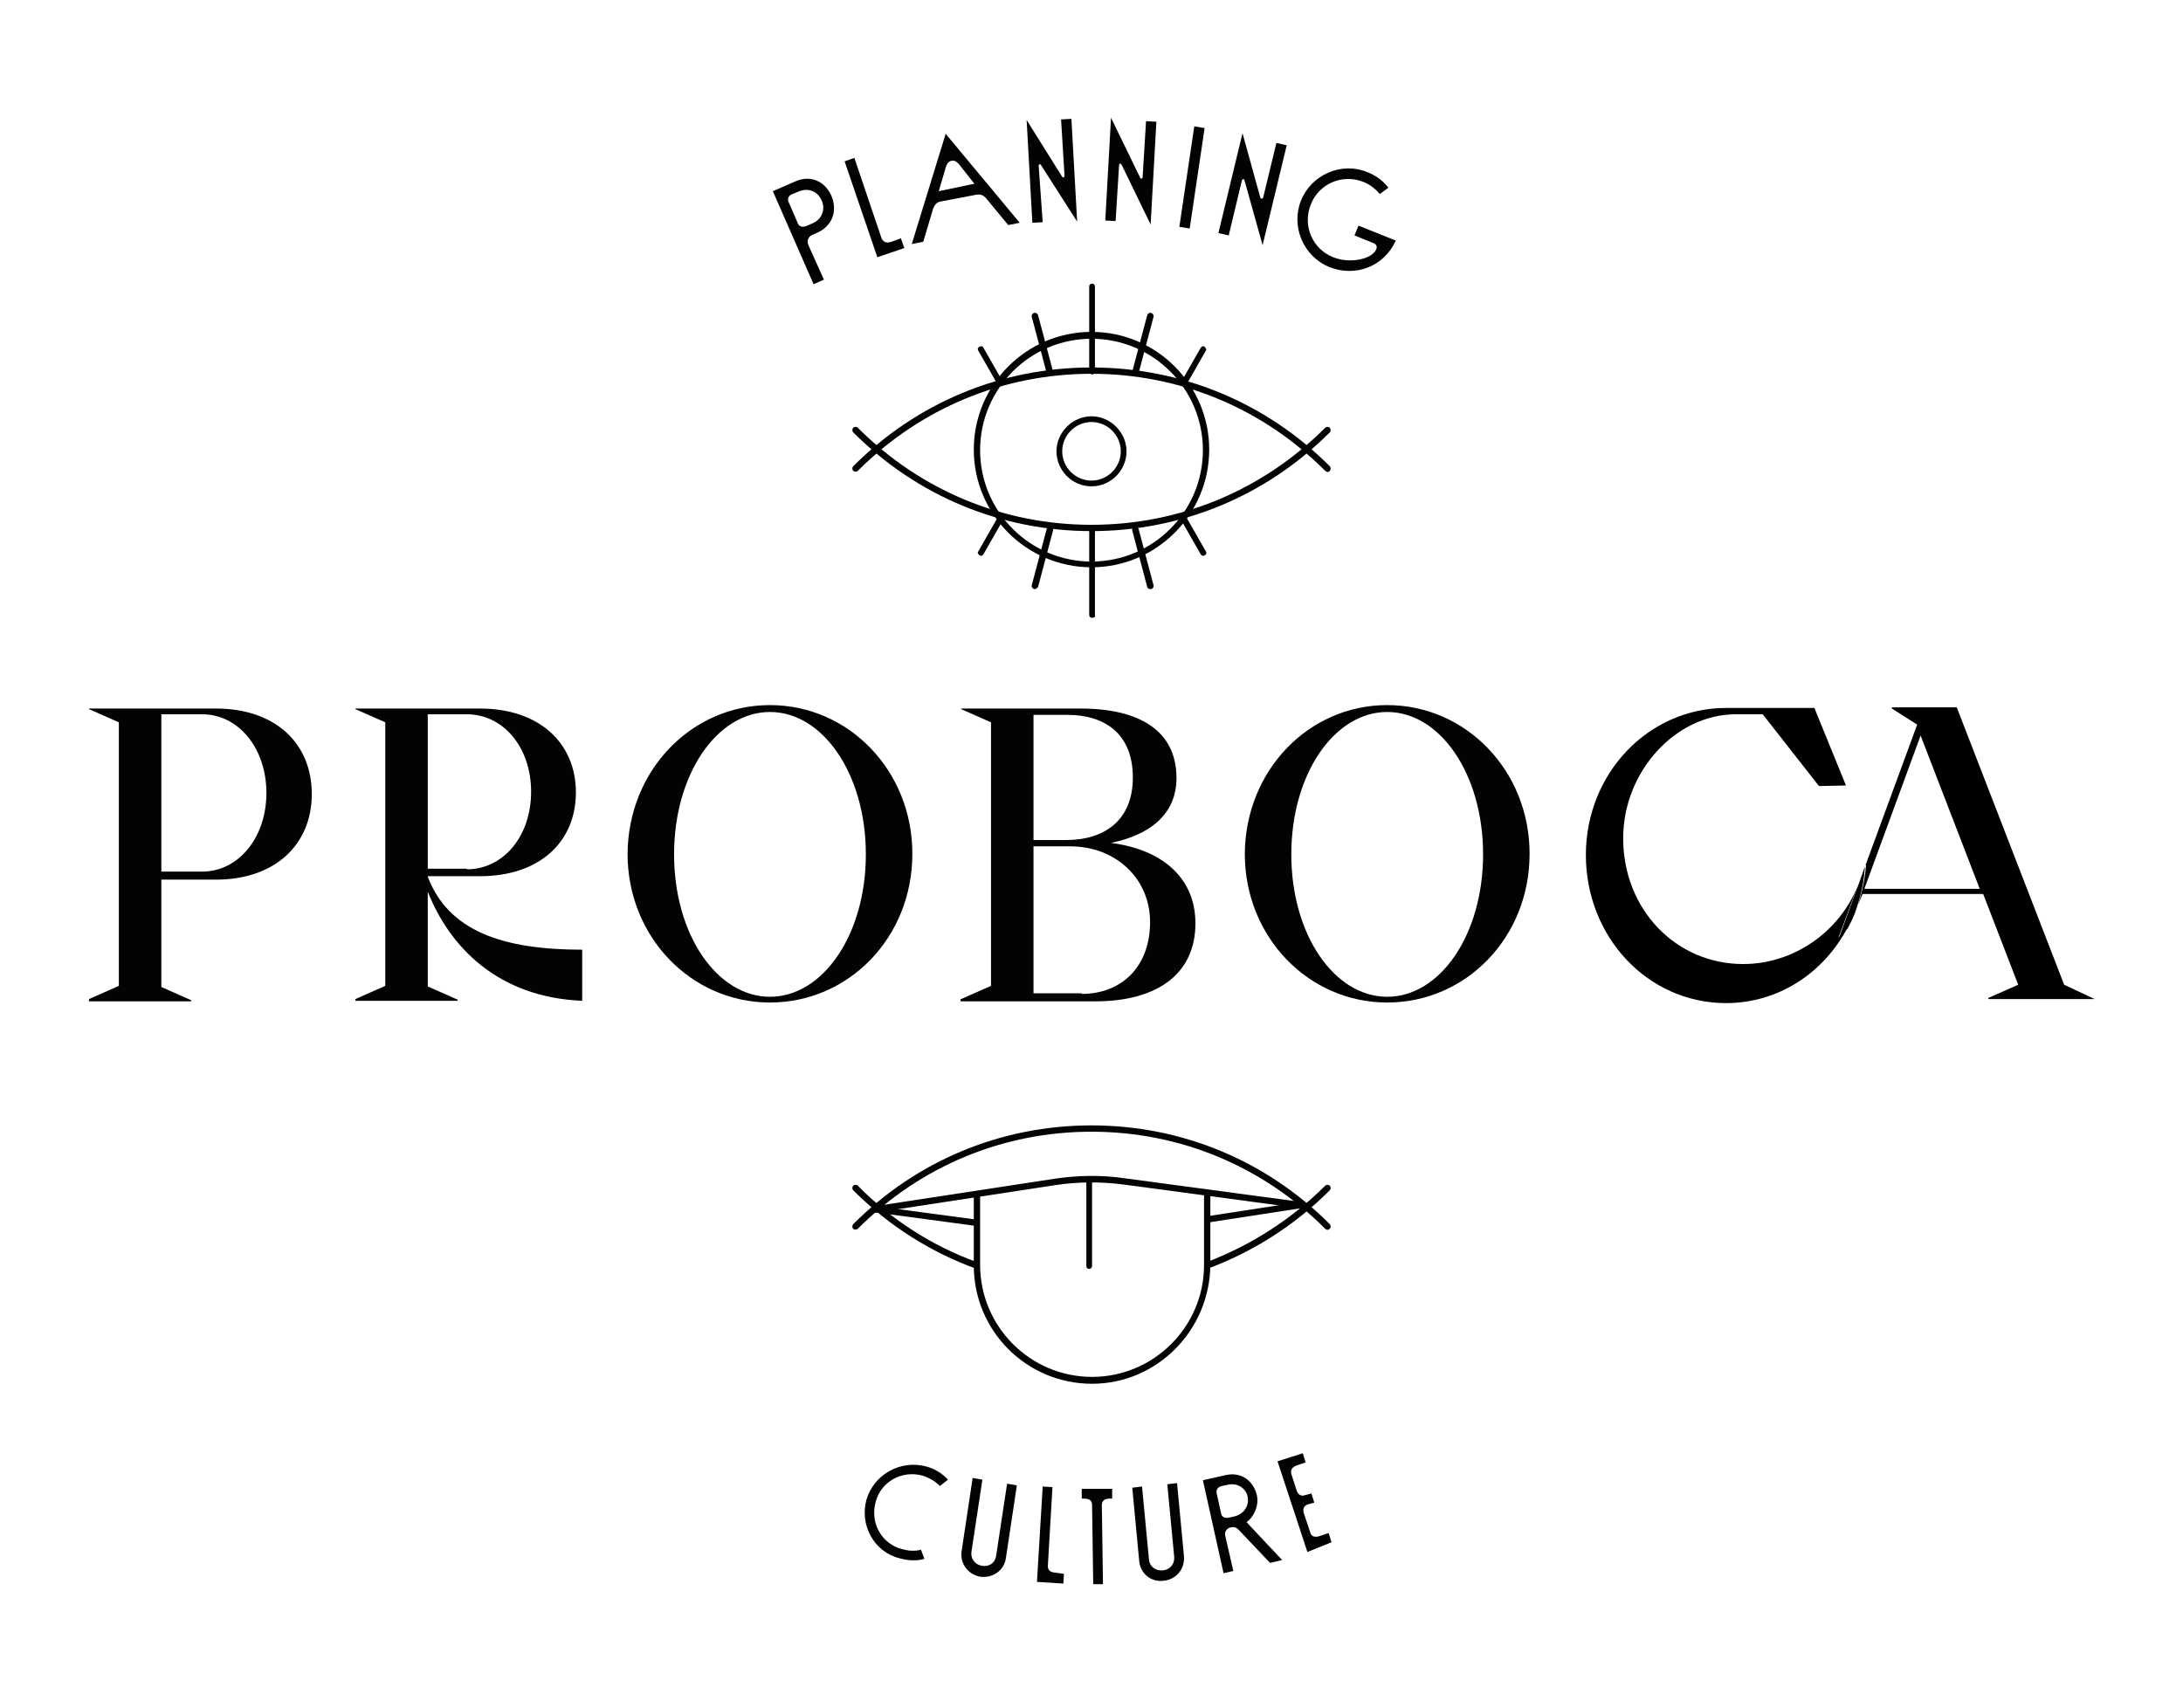 <?xml version="1.0" encoding="utf-8"?>
<!-- Generator: Adobe Illustrator 25.4.1, SVG Export Plug-In . SVG Version: 6.00 Build 0)  -->
<svg version="1.1" id="Capa_1" xmlns="http://www.w3.org/2000/svg" xmlns:xlink="http://www.w3.org/1999/xlink" x="0px" y="0px"
	 viewBox="0 0 380.2 297.5" style="enable-background:new 0 0 380.2 297.5;" xml:space="preserve">
<style type="text/css">
	.st0{fill:#020304;}
	.st1{fill:none;}
	.st2{fill:none;stroke:#010202;stroke-width:1.3;stroke-miterlimit:10;}
</style>
<g>
	<path class="st0" d="M15.5,174l5.2-2.3v-45.9l-5.2-2.3v-0.1h22.1c10.3,0,16.7,6,16.7,14.9c0,8.8-6.4,14.9-16.7,14.9h-9.5v18.7
		l5.2,2.3v0.2H15.5V174z M35.2,151.8c6.4,0,11.2-6,11.2-13.7c0-7.7-4.8-13.7-11.2-13.7h-7.1v27.4H35.2z"/>
	<path class="st0" d="M61.9,174l5.2-2.3v-45.9l-5.2-2.3v-0.1h21.7c10.3,0,16.7,6,16.7,14.6c0,8.7-6.4,14.6-16.7,14.6h-9.1v0.1
		c3.6,9.4,12.9,12.7,26.9,12.7v8.9c-14.7-0.6-23.1-9.4-26.9-19v16.5l5.2,2.3v0.2H61.9V174z M81.3,151.4c6.4,0,11.2-5.8,11.2-13.5
		c0-7.7-4.8-13.5-11.2-13.5h-6.8v26.9H81.3z"/>
	<path class="st0" d="M134.1,122.8c13.7,0,24.8,11.4,24.8,25.9c0,14.6-11.1,25.9-24.8,25.9s-24.8-11.4-24.8-25.9
		C109.4,134.2,120.4,122.8,134.1,122.8z M134.1,173.6c9.2,0,16.7-10.8,16.7-24.8s-7.5-24.8-16.7-24.8s-16.7,10.8-16.7,24.8
		S124.9,173.6,134.1,173.6z"/>
	<path class="st0" d="M167.4,174l5.2-2.3v-45.9l-5.2-2.3v-0.1h20.8c10.3,0,16.7,3.9,16.7,12.1c0,6.3-4.6,9.9-11.4,11.3
		c9.2,1.2,14.7,6.3,14.7,14c0,8.8-6.6,13.6-17.5,13.6h-23.4V174z M185.7,146.3c6.4,0,11.6-3.2,11.6-10.9c0-7.7-5-10.9-11.4-10.9H180
		v21.8H185.7z M188.4,173.1c6.9,0,11.9-4.7,11.9-12.5c0-7.7-6.1-13.2-13.9-13.2H180v25.6H188.4z"/>
	<path class="st0" d="M241.6,122.8c13.7,0,24.8,11.4,24.8,25.9c0,14.6-11.1,25.9-24.8,25.9s-24.8-11.4-24.8-25.9
		C216.9,134.2,227.9,122.8,241.6,122.8z M241.6,173.6c9.2,0,16.7-10.8,16.7-24.8s-7.5-24.8-16.7-24.8c-9.2,0-16.7,10.8-16.7,24.8
		S232.4,173.6,241.6,173.6z"/>
	<g>
		<polygon class="st1" points="324.7,154.8 344.9,154.8 334.5,128.1 		"/>
		<path d="M323.5,154.4c-3.2,7.9-11.1,13.5-19.9,13.5c-11.7,0-20.9-9.5-20.9-21.9c0-11.7,9.2-21.6,19.6-21.6h4.7l9.8,12.5l4.7-0.1
			l-5.5-13.5h-15.4c-13.5,0-24.4,11.4-24.4,25.6c0,14.3,10.8,25.8,24.4,25.8c9.2,0,17-5.3,21.1-13l-1.5,1.6L323.5,154.4z"/>
		<path d="M323.5,154.4c0-0.1,0-0.1,0.1-0.2L323.5,154.4z"/>
		<path d="M359.5,171.5l-18.7-48.3h-11.3v0.2l4.4,2.8l-9,24.5h0.1c-0.3,3.9-1.4,7.6-3.1,10.8l2.5-5.8h21l6.1,15.8l-5.2,2.3v0.2h18.5
			V174L359.5,171.5z M324.7,154.8l9.8-26.7l10.3,26.7H324.7z"/>
		<path d="M324.8,150.9l-1.2,3.4c0,0.1,0,0.1-0.1,0.2l-3.2,8.8l1.5-1.6C323.5,158.4,324.6,154.8,324.8,150.9L324.8,150.9z"/>
	</g>
	<g>
		<path class="st0" d="M141.7,49.5l-7.1-16.2l3.9-1.7c2.7-1.2,5.2,0,6.3,2.5c1.1,2.6,0.2,5.2-2.4,6.4l-0.9,0.4
			c-0.8,0.3-1,1.2-0.7,1.8l2.7,6L141.7,49.5z M141.5,38.9c1.7-0.7,2.3-2.5,1.6-4c-0.7-1.6-2.4-2.3-4.1-1.5l-1,0.4
			c-0.8,0.3-0.9,1-0.6,1.5l1.6,3.7c0.2,0.4,0.7,0.7,1.6,0.3L141.5,38.9z"/>
		<path class="st0" d="M156.9,41.5l0.6,1.7l-4.7,1.6l-5.7-16.7l1.7-0.6l4.7,13.9c0.2,0.5,0.6,1.1,1.8,0.7L156.9,41.5z"/>
		<path class="st0" d="M163.8,35.1c-0.6,0.1-1,0.5-1.3,1.3l-1.7,5.7l-2,0.4l5.9-19.2l12.9,15.5l-2,0.4l-3.8-4.6
			c-0.5-0.6-1-0.8-1.7-0.7L163.8,35.1z M167.1,28.7c-0.6-0.7-1-0.8-1.4-0.7c-0.4,0.1-0.7,0.3-1,1.2l-1.2,4.1l6.2-1.3L167.1,28.7z"/>
		<path class="st0" d="M181.6,38.7l-1.8,0.1l-1-17.9l6.2,9.9c0.1,0.1,0.1,0.1,0.2,0.1c0.1,0,0.2-0.1,0.2-0.3l-0.6-9.8l1.8-0.1
			l1,17.9l-6.2-9.7c-0.1-0.2-0.2-0.3-0.3-0.3c-0.1,0-0.2,0.1-0.2,0.3L181.6,38.7z"/>
		<path class="st0" d="M194.3,38.5l-1.8-0.1l1-17.9l5.1,10.5c0,0.1,0.1,0.1,0.2,0.1c0.1,0,0.2-0.1,0.2-0.2l0.6-9.8l1.8,0.1l-1,17.9
			l-5-10.3c-0.1-0.2-0.2-0.3-0.3-0.3c-0.1,0-0.2,0.1-0.2,0.3L194.3,38.5z"/>
		<path class="st0" d="M208,22l1.8,0.3l-2.6,17.5l-1.8-0.3L208,22z"/>
		<path class="st0" d="M214,41l-1.8-0.4l4.2-17.4l3.1,11.2c0,0.1,0.1,0.2,0.2,0.2c0.1,0,0.2,0,0.3-0.2l2.3-9.5l1.8,0.4l-4.2,17.4
			l-3.1-11.1c-0.1-0.2-0.1-0.4-0.2-0.4c-0.1,0-0.2,0-0.3,0.2L214,41z"/>
		<path class="st0" d="M236.6,39.3l6.5,2.6c-2.1,4.6-7.1,6.4-11.6,4.6c-4.6-1.9-6.7-7.2-4.9-11.6c1.8-4.5,7.1-6.8,11.6-4.9
			c1.5,0.6,2.7,1.5,3.6,2.7l-1.5,1.1c-0.8-1-1.8-1.7-2.8-2.1c-3.7-1.5-7.8,0.3-9.2,3.9c-1.5,3.7,0.3,7.8,3.9,9.2
			c3,1.2,6.8,0.3,7.5-1.4c0.2-0.5,0-0.9-0.6-1.1l-3.2-1.3L236.6,39.3z"/>
	</g>
	<g>
		<path class="st0" d="M150.9,261.2c1.3-4.4,5.9-7,10.4-5.8c1.5,0.4,2.8,1.2,3.8,2.3l-1.4,1.1c-0.8-0.8-1.8-1.4-3-1.8
			c-3.7-1-7.3,1.1-8.2,4.6c-1,3.7,1.1,7.3,4.6,8.2c1.1,0.3,2.2,0.4,3.3,0.1l0.6,1.6c-1.4,0.4-2.9,0.3-4.3-0.1
			C152.2,270.3,149.7,265.6,150.9,261.2z"/>
		<path class="st0" d="M167.5,270l1.9-12.6l1.7,0.3l-1.9,12.5c-0.2,1.4,0.7,2.3,1.8,2.5c1.2,0.2,2.3-0.4,2.5-1.8l1.9-12.5l1.7,0.3
			l-1.9,12.6c-0.3,2.3-2.4,3.6-4.5,3.3C168.6,274.2,167.1,272.3,167.5,270z"/>
		<path class="st0" d="M185.3,274.1l-0.1,1.7l-4.6-0.3l1-16.6l1.7,0.1l-0.8,13.7c0,0.5,0.1,1.1,1.3,1.2L185.3,274.1z"/>
		<path class="st0" d="M193.7,259.3l0,1.7l-0.5,0c-1.1,0-1.3,0.7-1.3,1.1l0.2,13.8l-1.7,0l-0.2-13.8c0-0.5-0.2-1.1-1.4-1.1l-0.4,0
			l0-1.7L193.7,259.3z"/>
		<path class="st0" d="M198.4,271.8l-1.2-12.7l1.7-0.2l1.2,12.6c0.1,1.4,1.2,2.1,2.4,2c1.2-0.1,2.1-1,2-2.4l-1.2-12.6l1.7-0.2
			l1.2,12.7c0.2,2.3-1.4,4.1-3.5,4.3C200.5,275.6,198.6,274.1,198.4,271.8z"/>
		<path class="st0" d="M217.1,265.1l6.2,6.6l-2.1,0.5l-5.5-5.8c-0.4-0.4-0.8-0.5-1.3-0.4c-0.7,0.1-1.2,0.8-1,1.5l1.4,6.1l-1.7,0.4
			l-3.6-16.2l4-0.9c2.7-0.6,4.8,1,5.4,3.5C219.3,262.2,218.4,264.2,217.1,265.1z M215,264.1c1.6-0.4,2.6-1.8,2.3-3.4
			s-1.9-2.5-3.5-2.1l-1,0.2c-0.8,0.2-1,0.7-0.9,1.3l0.8,3.6c0.1,0.4,0.5,0.8,1.4,0.6L215,264.1z"/>
		<path class="st0" d="M227.7,270.3l-5.2-15.8l4.4-1.4l0.5,1.6l-1.5,0.5c-1.1,0.4-1.1,1-1,1.5l0.9,2.8c0.2,0.6,0.6,1.2,1.5,0.9
			l1.1-0.3l0.5,1.6l-1.1,0.3c-0.9,0.3-0.9,1-0.7,1.6l1.1,3.3c0.1,0.5,0.6,1,1.7,0.6l1.5-0.5l0.5,1.6L227.7,270.3z"/>
	</g>
	<path class="st0" d="M190.1,84.7c-3.4,0-6.1-2.8-6.1-6.1s2.8-6.1,6.1-6.1s6.1,2.8,6.1,6.1S193.5,84.7,190.1,84.7z M190.1,73.5
		c-2.8,0-5.1,2.3-5.1,5.1s2.3,5.1,5.1,5.1s5.1-2.3,5.1-5.1S192.9,73.5,190.1,73.5z"/>
	<g>
		<g>
			<path class="st0" d="M231.2,82.2c-0.1,0-0.3-0.1-0.4-0.2c-10.9-10.9-25.3-16.9-40.7-16.9s-29.8,6-40.7,16.9
				c-0.2,0.2-0.6,0.2-0.8,0c-0.2-0.2-0.2-0.6,0-0.8c11.1-11.1,25.8-17.2,41.5-17.2s30.4,6.1,41.5,17.2c0.2,0.2,0.2,0.6,0,0.8
				C231.5,82.2,231.3,82.2,231.2,82.2z"/>
		</g>
		<g>
			<path class="st0" d="M190.1,92.5c-15.7,0-30.4-6.1-41.5-17.2c-0.2-0.2-0.2-0.6,0-0.8s0.6-0.2,0.8,0
				c10.9,10.9,25.3,16.9,40.7,16.9s29.8-6,40.7-16.9c0.2-0.2,0.6-0.2,0.8,0c0.2,0.2,0.2,0.6,0,0.8C220.5,86.4,205.8,92.5,190.1,92.5
				z"/>
		</g>
	</g>
	<g>
		<path class="st0" d="M190.1,98.8c-11.3,0-20.5-9.2-20.5-20.5c0-11.3,9.2-20.5,20.5-20.5c11.3,0,20.5,9.2,20.5,20.5
			C210.6,89.6,201.4,98.8,190.1,98.8z M190.1,59c-10.7,0-19.4,8.7-19.4,19.4s8.7,19.4,19.4,19.4c10.7,0,19.4-8.7,19.4-19.4
			S200.8,59,190.1,59z"/>
	</g>
	<g>
		<path class="st0" d="M190.2,65.2c-0.3,0-0.5-0.2-0.5-0.5V49.9c0-0.3,0.2-0.5,0.5-0.5s0.5,0.2,0.5,0.5v14.7
			C190.8,64.9,190.6,65.2,190.2,65.2z"/>
	</g>
	<g>
		<path class="st0" d="M182.8,65.4c-0.2,0-0.5-0.2-0.5-0.4l-2.6-9.8c-0.1-0.3,0.1-0.6,0.4-0.7c0.3-0.1,0.6,0.1,0.7,0.4l2.6,9.8
			c0.1,0.3-0.1,0.6-0.4,0.7C182.9,65.4,182.9,65.4,182.8,65.4z"/>
	</g>
	<g>
		<path class="st0" d="M174.1,67c-0.2,0-0.4-0.1-0.5-0.3l-3.2-5.6c-0.2-0.3-0.1-0.6,0.2-0.7c0.3-0.2,0.6-0.1,0.7,0.2l3.2,5.6
			c0.2,0.3,0.1,0.6-0.2,0.7C174.3,66.9,174.2,67,174.1,67z"/>
	</g>
	<g>
		<path class="st0" d="M197.7,65.4c0,0-0.1,0-0.1,0c-0.3-0.1-0.5-0.4-0.4-0.7l2.6-9.8c0.1-0.3,0.4-0.5,0.7-0.4
			c0.3,0.1,0.5,0.4,0.4,0.7l-2.6,9.8C198.1,65.2,197.9,65.4,197.7,65.4z"/>
	</g>
	<g>
		<path class="st0" d="M206.4,67c-0.1,0-0.2,0-0.3-0.1c-0.3-0.2-0.4-0.5-0.2-0.7l3.2-5.6c0.2-0.3,0.5-0.4,0.7-0.2s0.4,0.5,0.2,0.7
			l-3.2,5.6C206.8,66.9,206.6,67,206.4,67z"/>
	</g>
	<g>
		<g>
			<path class="st0" d="M190.2,107.6c-0.3,0-0.5-0.2-0.5-0.5V92.4c0-0.3,0.2-0.5,0.5-0.5s0.5,0.2,0.5,0.5v14.7
				C190.8,107.4,190.6,107.6,190.2,107.6z"/>
		</g>
		<g>
			<path class="st0" d="M200.3,102.6c-0.2,0-0.5-0.2-0.5-0.4l-2.6-9.8c-0.1-0.3,0.1-0.6,0.4-0.7c0.3-0.1,0.6,0.1,0.7,0.4l2.6,9.8
				c0.1,0.3-0.1,0.6-0.4,0.7C200.4,102.6,200.3,102.6,200.3,102.6z"/>
		</g>
		<g>
			<path class="st0" d="M209.6,96.8c-0.2,0-0.4-0.1-0.5-0.3l-3.2-5.6c-0.2-0.3-0.1-0.6,0.2-0.7c0.3-0.2,0.6-0.1,0.7,0.2l3.2,5.6
				c0.2,0.3,0.1,0.6-0.2,0.7C209.8,96.8,209.7,96.8,209.6,96.8z"/>
		</g>
		<g>
			<path class="st0" d="M180.2,102.6c0,0-0.1,0-0.1,0c-0.3-0.1-0.5-0.4-0.4-0.7l2.6-9.8c0.1-0.3,0.4-0.5,0.7-0.4
				c0.3,0.1,0.5,0.4,0.4,0.7l-2.6,9.8C180.7,102.4,180.4,102.6,180.2,102.6z"/>
		</g>
		<g>
			<path class="st0" d="M170.9,96.8c-0.1,0-0.2,0-0.3-0.1c-0.3-0.2-0.4-0.5-0.2-0.7l3.2-5.6c0.2-0.3,0.5-0.4,0.7-0.2
				c0.3,0.2,0.4,0.5,0.2,0.7l-3.2,5.6C171.2,96.7,171,96.8,170.9,96.8z"/>
		</g>
	</g>
	<g>
		<g>
			<path class="st0" d="M231.2,214.2c-0.1,0-0.3-0.1-0.4-0.2c-10.9-10.9-25.3-16.9-40.7-16.9s-29.8,6-40.7,16.9
				c-0.2,0.2-0.6,0.2-0.8,0c-0.2-0.2-0.2-0.6,0-0.8c11.1-11.1,25.8-17.2,41.5-17.2s30.4,6.1,41.5,17.2c0.2,0.2,0.2,0.6,0,0.8
				C231.5,214.1,231.3,214.2,231.2,214.2z"/>
		</g>
		<path class="st0" d="M190.2,241c-11.4,0-20.6-9.2-20.6-20.6V208h1.1v12.3c0,10.7,8.7,19.5,19.5,19.5c10.7,0,19.5-8.7,19.5-19.5
			V208h1.1v12.3C210.7,231.7,201.5,241,190.2,241z"/>
		<path class="st0" d="M189.7,221c-0.3,0-0.5-0.2-0.5-0.5v-14.7c0-0.3,0.2-0.5,0.5-0.5s0.5,0.2,0.5,0.5v14.7
			C190.2,220.7,190,221,189.7,221z"/>
		<path class="st0" d="M152.4,211.2l-0.2-1.1l31.4-4.8c4-0.6,8.1-0.7,12.2-0.1l31.3,4.2l-0.1,1.1l-31.3-4.2
			c-3.9-0.5-7.9-0.5-11.9,0.1L152.4,211.2z"/>
		<g>
			
				<rect x="160.7" y="202.9" transform="matrix(0.133 -0.991 0.991 0.133 -70.278 343.387)" class="st0" width="1.1" height="18"/>
		</g>
		
			<rect x="210.1" y="210.7" transform="matrix(0.988 -0.152 0.152 0.988 -29.522 35.614)" class="st0" width="17" height="1.1"/>
		<g>
			<path class="st0" d="M170.1,219.8c-7.7-2.8-14.8-7.3-20.7-13.3c-0.2-0.2-0.6-0.2-0.8,0c-0.2,0.2-0.2,0.6,0,0.8
				c6.2,6.2,13.5,10.8,21.5,13.7V219.8z"/>
		</g>
		<g>
			<path class="st0" d="M231.6,206.5c-0.2-0.2-0.6-0.2-0.8,0c-5.9,5.9-13,10.4-20.6,13.3v1.2c7.9-2.9,15.2-7.5,21.4-13.7
				C231.8,207.1,231.8,206.7,231.6,206.5z"/>
		</g>
	</g>
</g>
</svg>
